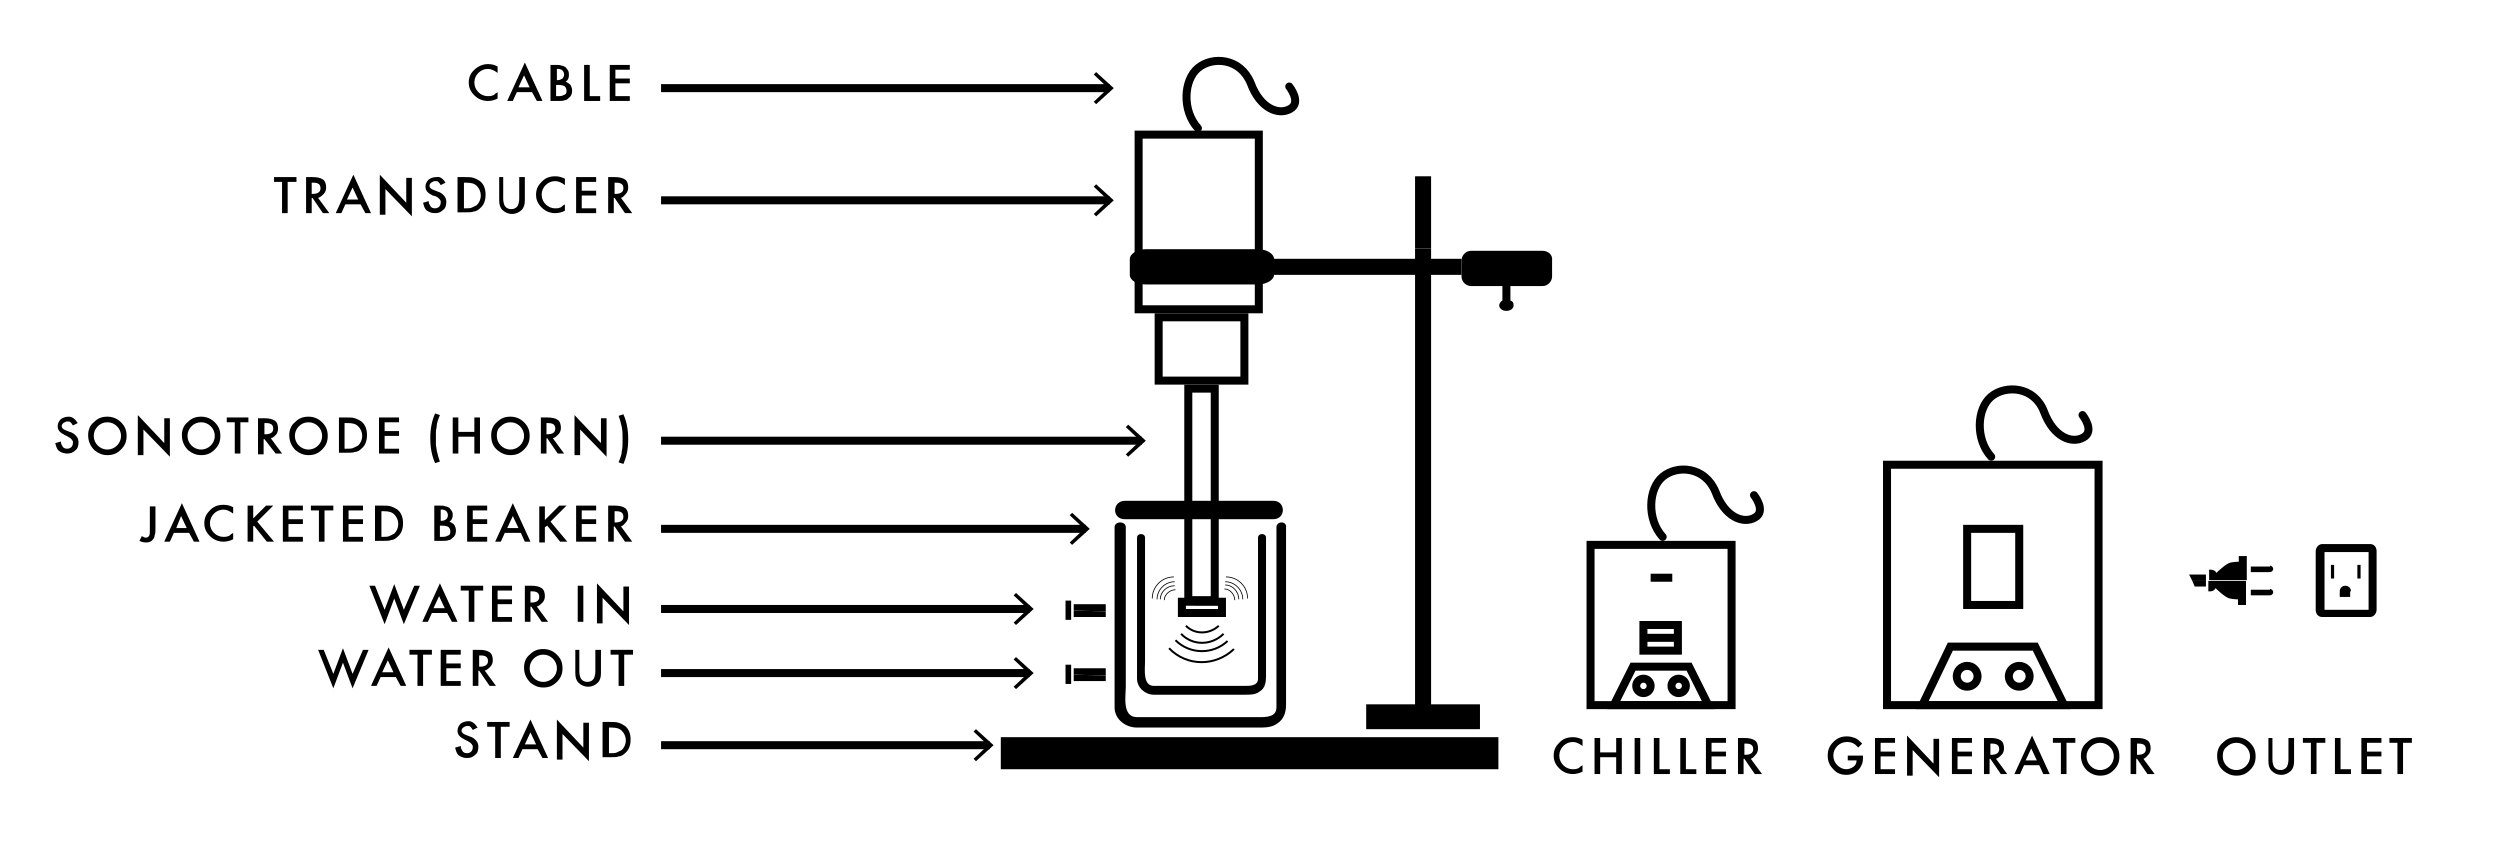<?xml version="1.0" encoding="utf-8"?>
<!-- Generator: Adobe Illustrator 21.0.0, SVG Export Plug-In . SVG Version: 6.00 Build 0)  -->
<svg version="1.1" xmlns="http://www.w3.org/2000/svg" xmlns:xlink="http://www.w3.org/1999/xlink" x="0px" y="0px"
	 viewBox="0 0 312 106" style="enable-background:new 0 0 312 106;" xml:space="preserve">
<style type="text/css">
	.st0{fill:#231F20;}
	.st1{fill:none;stroke:#231F20;stroke-width:0.25;stroke-miterlimit:10;}
	.st2{fill:none;stroke:#000000;stroke-miterlimit:10;}
	.st3{fill:none;stroke:#000000;stroke-width:2;stroke-miterlimit:10;}
	.st4{fill:none;stroke:#000000;stroke-linecap:round;stroke-miterlimit:10;}
	.st5{display:none;}
	.st6{display:inline;}
	.st7{fill-rule:evenodd;clip-rule:evenodd;}
	.st8{stroke:#000000;stroke-width:4;stroke-miterlimit:10;}
	.st9{fill:none;stroke:#000000;stroke-width:0.1;stroke-miterlimit:10;}
	.st10{fill:none;stroke:#000000;stroke-width:0.25;stroke-miterlimit:10;}
	.st11{opacity:0.1;fill-rule:evenodd;clip-rule:evenodd;fill:#231F20;}
	.st12{fill-rule:evenodd;clip-rule:evenodd;fill:url(#SVGID_1_);}
	.st13{fill-rule:evenodd;clip-rule:evenodd;fill:url(#SVGID_2_);}
	.st14{fill-rule:evenodd;clip-rule:evenodd;fill:url(#SVGID_3_);}
	.st15{fill-rule:evenodd;clip-rule:evenodd;fill:url(#SVGID_4_);}
	.st16{fill-rule:evenodd;clip-rule:evenodd;fill:#AEAFB0;}
	.st17{fill-rule:evenodd;clip-rule:evenodd;fill:#BABBBC;}
	.st18{fill:none;}
	.st19{display:inline;fill:#FFFFFF;}
	.st20{fill:#FFFFFF;}
	.st21{display:inline;fill:none;}
	.st22{display:inline;opacity:0.1;fill-rule:evenodd;clip-rule:evenodd;fill:#231F20;}
	.st23{fill-rule:evenodd;clip-rule:evenodd;fill:url(#SVGID_5_);}
	.st24{fill-rule:evenodd;clip-rule:evenodd;fill:url(#SVGID_6_);}
	.st25{fill-rule:evenodd;clip-rule:evenodd;fill:url(#SVGID_7_);}
	.st26{fill-rule:evenodd;clip-rule:evenodd;fill:url(#SVGID_8_);}
	.st27{fill:none;stroke:#000000;stroke-width:0.5;stroke-miterlimit:10;}
	.st28{fill:url(#);}
	.st29{fill:url(#);stroke:#000000;stroke-width:0.5;stroke-miterlimit:10;}
</style>
<g id="Industrial">
	<g id="Pump">
		<g id="Layer_18">
		</g>
	</g>
	<g id="Pipes">
	</g>
	<g id="Brackets">
	</g>
	<g id="Pressure">
	</g>
	<g id="Valve_1">
	</g>
	<g id="Tank_1">
	</g>
	<g id="Layer_20">
	</g>
	<g id="Layer_21">
	</g>
</g>
<g id="Lab">
	<g id="Beaker">
		<path d="M159.3,65.8c0,0,0,9,0,13.5c0,2.5,0,5.1,0,7.6c0,0.5,0,0.9,0,1.4c0,1.2-1.3,1.2-2.2,1.2c-5.1,0-10.1,0-15.2,0
			c-1.9,0-1.4-2.7-1.4-3.8c0-2.8,0-5.6,0-8.5c0-3.8,0-7.6,0-11.4c0-0.8-1.4-0.8-1.4,0c0,4.5,0,9,0,13.5c0,2.5,0,5.1,0,7.6
			c0,0.5,0,0.9,0,1.4c0,1.4,1.3,2.5,2.8,2.5c5,0,10.1,0,15.1,0c0.9,0,1.7,0,2.4-0.5c0.9-0.6,1.1-1.5,1.1-2.4c0-2.1,0-4.2,0-6.3
			c0-5.3,0-10.5,0-15.8C160.6,65,159.3,65,159.3,65.8C159.3,65.8,159.3,65,159.3,65.8z"/>
		<g class="st5">
			<path class="st6" d="M157.3,70.8c0,0-3,0-4.7,0c-0.6,0-0.6,1,0,1c1.6,0,3.1,0,4.7,0C157.9,71.9,157.9,70.8,157.3,70.8
				C157.3,70.8,157.9,70.8,157.3,70.8z"/>
		</g>
		<g class="st5">
			<path class="st6" d="M157.3,73.2c0,0-1.8,0-2.8,0c-0.7,0-0.7,1,0,1c1,0,1.9,0,2.8,0C157.9,74.2,157.9,73.2,157.3,73.2
				C157.3,73.2,157.9,73.2,157.3,73.2z"/>
		</g>
		<g class="st5">
			<path class="st6" d="M157.3,75.6c0,0-1.8,0-2.8,0c-0.7,0-0.7,1,0,1c1,0,1.9,0,2.8,0C157.9,76.6,157.9,75.6,157.3,75.6
				C157.3,75.6,157.9,75.6,157.3,75.6z"/>
		</g>
		<g class="st5">
			<path class="st6" d="M157.3,78c0,0-3,0-4.7,0c-0.6,0-0.6,1,0,1c1.6,0,3.1,0,4.7,0C157.9,79,157.9,78,157.3,78
				C157.3,78,157.9,78,157.3,78z"/>
		</g>
		<g class="st5">
			<path class="st6" d="M157.3,80.4c0,0-1.8,0-2.8,0c-0.7,0-0.7,1,0,1c1,0,1.9,0,2.8,0C157.9,81.4,157.9,80.4,157.3,80.4
				C157.3,80.4,157.9,80.4,157.3,80.4z"/>
		</g>
		<g class="st5">
			<path class="st6" d="M157.3,82.7c0,0-1.8,0-2.8,0c-0.7,0-0.7,1,0,1c1,0,1.9,0,2.8,0C157.9,83.8,157.9,82.7,157.3,82.7
				C157.3,82.7,157.9,82.7,157.3,82.7z"/>
		</g>
		<g>
			<path d="M157,67.1c0,0,0,7,0,10.5c0,2,0,4,0,6c0,0.4,0,0.7,0,1.1c0,0.9-1,0.9-1.6,0.9c-3.8,0-7.6,0-11.4,0c-1.4,0-1.1-2.1-1.1-3
				c0-2.2,0-4.4,0-6.6c0-3,0-6,0-8.9c0-0.6-1-0.6-1,0c0,3.5,0,7,0,10.5c0,2,0,4,0,6c0,0.4,0,0.7,0,1.1c0,1.1,1,2,2.1,2
				c3.8,0,7.6,0,11.4,0c0.7,0,1.3,0,1.8-0.4c0.7-0.4,0.8-1.2,0.8-1.9c0-1.6,0-3.3,0-4.9c0-4.1,0-8.3,0-12.4
				C158,66.5,157,66.5,157,67.1C157,67.1,157,66.5,157,67.1z"/>
		</g>
		<g>
			<path d="M140.4,64.8c6.2,0,12.3,0,18.5,0c1.6,0,1.6-2.3,0-2.3c-6.2,0-12.3,0-18.5,0C138.8,62.5,138.7,64.8,140.4,64.8L140.4,64.8
				z"/>
		</g>
	</g>
	<g id="Plug">
		<path d="M280.4,75.5h-1.1v-0.7c0,0-0.5,0-1-0.1c-0.6-0.1-1.8-1.3-1.8-1.3c-0.2,0.5-0.9,0.4-0.9,0.4v-1.3h4.7V75.5z"/>
		<path d="M280.4,69.4v3h-4.7v-1.3c0,0,0.7-0.1,0.9,0.4c0,0,1.2-1.2,1.8-1.3c0.6-0.1,1-0.1,1-0.1v-0.7H280.4z"/>
		<path d="M283.3,73.5c0.2,0,0.4,0.2,0.4,0.4s-0.2,0.4-0.4,0.4h-2.4v-0.7H283.3z"/>
		<path d="M283.3,70.6c0.2,0,0.4,0.2,0.4,0.4s-0.2,0.4-0.4,0.4h-2.4v-0.7H283.3z"/>
		<polygon points="275.3,73.2 273.9,73.2 273.6,72.5 275.3,72.5 		"/>
		<polygon points="273.6,72.5 273.2,71.7 275.3,71.7 275.3,72.5 		"/>
	</g>
	<g id="Outlet">
		<g>
			<path d="M295.6,68.9l0,7.2h-5.5l0-7.2H295.6 M295.8,67.9h-6c-0.4,0-0.8,0.4-0.8,0.9v7.3c0,0.5,0.3,0.9,0.8,0.9h6
				c0.4,0,0.8-0.4,0.8-0.9v-7.3C296.6,68.3,296.3,67.9,295.8,67.9L295.8,67.9z"/>
		</g>
		<g>
			<g>
				<g>
					<rect x="294.2" y="70.5" width="0.4" height="1.7"/>
					<rect x="290.9" y="70.5" width="0.4" height="1.7"/>
				</g>
				<path d="M293.4,73.8c0-0.4-0.3-0.7-0.7-0.7c-0.4,0-0.7,0.3-0.7,0.7v0.7h1.3V73.8z"/>
			</g>
		</g>
	</g>
	<g id="Qsonics">
		<rect x="235.5" y="58" class="st2" width="26.4" height="30"/>
		<rect x="245.5" y="66" class="st2" width="6.5" height="9.5"/>
		<polygon class="st2" points="243.4,80.7 254,80.7 257.6,88 239.9,88 		"/>
		<circle class="st2" cx="245.5" cy="84.4" r="1.3"/>
		<circle class="st2" cx="252" cy="84.4" r="1.3"/>
	</g>
	<g id="Stand">
		<polygon class="st7" points="178.6,22 176.6,22 176.6,31 178.6,31 178.6,22 		"/>
		<polygon class="st7" points="176.6,31 176.6,87.9 170.5,87.9 170.5,91 184.7,91 184.7,87.9 178.6,87.9 178.6,31 		"/>
		<path class="st7" d="M155,34.3h27.4v-1.8c0-0.1,0-0.1,0-0.2H155V34.3z"/>
		<path class="st7" d="M157,31.1h-14c-1.1,0-2,0.6-2,1.2v2c0,0.7,0.9,1.2,2,1.2h14c1.1,0,2-0.6,2-1.2v-2
			C159,31.7,158.1,31.1,157,31.1z"/>
		<path class="st7" d="M192.5,31.3h-8.9c-0.7,0-1.2,0.6-1.2,1.2v2c0,0.7,0.6,1.2,1.2,1.2h3.9v1.8c-0.2,0.1-0.4,0.4-0.4,0.6
			c0,0.4,0.4,0.7,0.9,0.7c0.5,0,0.9-0.3,0.9-0.7c0-0.3-0.1-0.5-0.4-0.6v-1.8h4c0.7,0,1.2-0.6,1.2-1.2v-2
			C193.8,31.8,193.2,31.3,192.5,31.3z"/>
		<line class="st8" x1="124.9" y1="94" x2="187" y2="94"/>
		<path class="st4" d="M218.9,61.8c0,0,1.6,2,0.1,2.8c-1.4,0.8-3.7,0-4.9-3.2c-1.3-3.2-4.8-3.4-6.6-1.9c-1.8,1.5-2,5.3,0,7.5"/>
		<path class="st4" d="M259.9,51.8c0,0,1.6,2,0.1,2.8c-1.4,0.8-3.7,0-4.9-3.2s-4.8-3.4-6.6-1.9c-1.8,1.5-2,5.3,0,7.5"/>
	</g>
	<g id="Layer_7">
		<g id="Layer_15">
			<path class="st9" d="M146.5,72c-1.5,0-2.7,1.2-2.7,2.7"/>
			<path class="st9" d="M146.7,73.6c-0.7,0-1.4,0.6-1.4,1.3"/>
			<path class="st9" d="M146.6,73.1c-1,0-1.8,0.8-1.8,1.7"/>
			<path class="st9" d="M146.6,72.6c-1.2,0-2.2,1-2.2,2.2"/>
		</g>
		<g id="Layer_17">
			<path class="st9" d="M155.7,74.7c0-1.5-1.2-2.7-2.7-2.7"/>
			<path class="st9" d="M154.1,74.9c0-0.7-0.6-1.4-1.3-1.4"/>
			<path class="st9" d="M154.6,74.8c0-1-0.8-1.8-1.7-1.8"/>
			<path class="st9" d="M155.1,74.8c0-1.2-1-2.2-2.2-2.2"/>
		</g>
		<g id="Layer_16">
			<path class="st10" d="M145.9,80.9c2.2,2.3,5.8,2.3,8.1,0.1"/>
			<path class="st10" d="M148,78.1c1.1,1.1,2.9,1.1,4.1,0"/>
			<path class="st10" d="M147.4,79.1c1.4,1.5,3.8,1.5,5.3,0"/>
			<path class="st10" d="M146.7,79.9c1.8,1.8,4.7,1.8,6.5,0.1"/>
		</g>
	</g>
	<g id="Water">
		<g id="XMLID_23_">
			
				<rect id="XMLID_24_" x="132.2" y="83.8" transform="matrix(4.932117e-06 -1 1 4.932117e-06 49.177 217.555)" width="2.4" height="0.7"/>
		</g>
		<g id="XMLID_21_">
			<polygon id="XMLID_22_" points="138,83.4 134,83.4 134,84.2 138,84.3 			"/>
		</g>
		<g id="XMLID_19_">
			<polygon id="XMLID_20_" points="134,84.2 134,85 138,85 138,84.3 			"/>
		</g>
		<g id="XMLID_17_">
			
				<rect id="XMLID_18_" x="132.2" y="75.8" transform="matrix(4.932121e-06 -1 1 4.932121e-06 57.177 209.555)" width="2.4" height="0.7"/>
		</g>
		<g id="XMLID_15_">
			<polygon id="XMLID_16_" points="138,75.4 134,75.4 134,76.2 138,76.3 			"/>
		</g>
		<g id="XMLID_13_">
			<polygon id="XMLID_14_" points="134,76.2 134,77 138,77 138,76.3 			"/>
		</g>
	</g>
	<g id="Temp">
		<rect x="198.5" y="68" class="st2" width="17.6" height="20"/>
		<rect x="205.1" y="78" class="st2" width="4.3" height="3.2"/>
		<line class="st2" x1="205.1" y1="79.6" x2="209.5" y2="79.6"/>
		<polygon class="st2" points="203.8,83.2 210.8,83.2 213.2,88 201.4,88 		"/>
		<circle class="st2" cx="205.1" cy="85.6" r="0.9"/>
		<circle class="st2" cx="209.5" cy="85.6" r="0.9"/>
		<line class="st2" x1="206" y1="72.1" x2="208.7" y2="72.1"/>
	</g>
	<g id="Equip_1_">
		<g>
			<path d="M156.6,17.3v20.8h-14V17.3H156.6 M157.6,16.3h-16v22.8h16V16.3L157.6,16.3z"/>
		</g>
		<g>
			<path d="M154.8,40.1V47h-9.7v-6.9H154.8 M155.8,39.1h-11.7V48h11.7V39.1L155.8,39.1z"/>
		</g>
		<g>
			<path d="M152,75.6V76h-4v-0.4H152 M153,74.6h-6V77h6V74.6L153,74.6z"/>
		</g>
		<g class="st5">
			<path class="st6" d="M151.1,41v2h-2.3v-2H151.1 M152.1,40h-4.3v4h4.3V40L152.1,40z"/>
		</g>
		<g class="st5">
			<path class="st6" d="M152.3,45v10h-4.8V45H152.3 M153.3,44h-6.8v12h6.8V44L153.3,44z"/>
		</g>
		<g>
			<path d="M151.1,49v25.4h-2.3V49H151.1 M152.1,48h-4.3v27.4h4.3V48L152.1,48z"/>
		</g>
		<path class="st4" d="M160.9,10.8c0,0,1.6,2,0.1,2.8c-1.4,0.8-3.7,0-4.9-3.2c-1.3-3.2-4.8-3.4-6.6-1.9c-1.8,1.5-2,5.3,0,7.5"/>
	</g>
</g>
<g id="Lines">
	<g>
		<g>
			<line class="st2" x1="82.5" y1="25" x2="138.5" y2="25"/>
			<g>
				<polygon points="136.8,27 136.5,26.7 138.3,25 136.5,23.3 136.8,23 139,25 				"/>
			</g>
		</g>
	</g>
	<g>
		<g>
			<line class="st2" x1="82.5" y1="55" x2="142.5" y2="55"/>
			<g>
				<polygon points="140.8,57 140.5,56.7 142.3,55 140.5,53.3 140.8,53 143,55 				"/>
			</g>
		</g>
	</g>
	<g>
		<g>
			<line class="st2" x1="82.5" y1="66" x2="135.5" y2="66"/>
			<g>
				<polygon points="133.8,68 133.5,67.7 135.3,66 133.5,64.3 133.8,64 136,66 				"/>
			</g>
		</g>
	</g>
	<g>
		<g>
			<line class="st2" x1="82.5" y1="93" x2="123.5" y2="93"/>
			<g>
				<polygon points="121.8,95 121.5,94.7 123.3,93 121.5,91.3 121.8,91 124,93 				"/>
			</g>
		</g>
	</g>
	<g>
		<g>
			<line class="st2" x1="82.5" y1="76" x2="128.5" y2="76"/>
			<g>
				<polygon points="126.8,78 126.5,77.7 128.3,76 126.5,74.3 126.8,74 129,76 				"/>
			</g>
		</g>
	</g>
	<g>
		<g>
			<line class="st2" x1="82.5" y1="84" x2="128.5" y2="84"/>
			<g>
				<polygon points="126.8,86 126.5,85.7 128.3,84 126.5,82.3 126.8,82 129,84 				"/>
			</g>
		</g>
	</g>
	<g>
		<g>
			<line class="st2" x1="82.5" y1="11" x2="138.5" y2="11"/>
			<g>
				<polygon points="136.8,13 136.5,12.7 138.3,11 136.5,9.3 136.8,9 139,11 				"/>
			</g>
		</g>
	</g>
</g>
<g id="Text">
	<g>
		<path d="M35.9,22.7v3.9h-0.7v-3.9h-1v-0.6h2.8v0.6H35.9z"/>
		<path d="M39.7,24.7l1.4,1.9h-0.8l-1.3-1.9h-0.1v1.9h-0.7v-4.5h0.8c0.6,0,1,0.1,1.3,0.3c0.3,0.2,0.4,0.6,0.4,1
			c0,0.3-0.1,0.6-0.3,0.8S40,24.6,39.7,24.7z M38.8,24.2H39c0.6,0,1-0.2,1-0.7c0-0.5-0.3-0.7-0.9-0.7h-0.2V24.2z"/>
		<path d="M45,25.5h-1.9l-0.5,1.1h-0.7l2.2-4.8l2.2,4.8h-0.7L45,25.5z M44.7,24.9L44,23.4l-0.7,1.5H44.7z"/>
		<path d="M47.4,26.6v-4.8l3.3,3.5v-3.1h0.7v4.8l-3.3-3.4v3.2H47.4z"/>
		<path d="M55.6,22.8L55,23.1c-0.1-0.2-0.2-0.3-0.3-0.4c-0.1-0.1-0.2-0.1-0.4-0.1c-0.2,0-0.3,0.1-0.5,0.2c-0.1,0.1-0.2,0.2-0.2,0.4
			c0,0.2,0.2,0.4,0.5,0.5l0.5,0.2c0.4,0.1,0.6,0.3,0.8,0.5c0.2,0.2,0.3,0.5,0.3,0.8c0,0.4-0.1,0.8-0.4,1c-0.3,0.3-0.6,0.4-1,0.4
			c-0.4,0-0.7-0.1-1-0.3c-0.3-0.2-0.4-0.6-0.5-1l0.7-0.2c0,0.3,0.1,0.4,0.2,0.6c0.1,0.2,0.3,0.3,0.6,0.3c0.2,0,0.4-0.1,0.5-0.2
			s0.2-0.3,0.2-0.5c0-0.1,0-0.2,0-0.2c0-0.1-0.1-0.1-0.1-0.2c-0.1-0.1-0.1-0.1-0.2-0.2c-0.1-0.1-0.2-0.1-0.3-0.2L54,24.4
			c-0.6-0.3-0.9-0.6-0.9-1.1c0-0.3,0.1-0.6,0.4-0.9c0.3-0.2,0.6-0.3,1-0.3C54.9,22,55.3,22.3,55.6,22.8z"/>
		<path d="M57.1,26.6v-4.5h0.9c0.5,0,0.8,0,1.1,0.1c0.3,0.1,0.5,0.2,0.8,0.4c0.5,0.4,0.7,1,0.7,1.7c0,0.7-0.2,1.3-0.7,1.7
			c-0.2,0.2-0.5,0.4-0.8,0.4c-0.2,0.1-0.6,0.1-1.1,0.1H57.1z M57.8,26h0.3c0.3,0,0.6,0,0.8-0.1c0.2-0.1,0.4-0.2,0.6-0.3
			c0.3-0.3,0.5-0.7,0.5-1.2c0-0.5-0.2-0.9-0.5-1.2c-0.3-0.3-0.7-0.4-1.3-0.4h-0.3V26z"/>
		<path d="M62.8,22.1v2.7c0,0.4,0.1,0.7,0.2,0.9c0.2,0.3,0.5,0.4,0.8,0.4c0.3,0,0.6-0.1,0.8-0.4c0.1-0.2,0.2-0.5,0.2-0.9v-2.7h0.7
			V25c0,0.5-0.1,0.9-0.4,1.2c-0.3,0.3-0.7,0.5-1.2,0.5s-0.9-0.2-1.2-0.5c-0.3-0.3-0.4-0.7-0.4-1.2v-2.9H62.8z"/>
		<path d="M70.5,22.3v0.8c-0.4-0.3-0.8-0.5-1.2-0.5c-0.5,0-0.9,0.2-1.2,0.5c-0.3,0.3-0.5,0.7-0.5,1.2c0,0.5,0.2,0.9,0.5,1.2
			s0.7,0.5,1.2,0.5c0.2,0,0.4,0,0.6-0.1c0.1,0,0.2-0.1,0.3-0.2s0.2-0.1,0.3-0.2v0.8c-0.4,0.2-0.8,0.3-1.2,0.3
			c-0.6,0-1.2-0.2-1.7-0.7c-0.5-0.5-0.7-1-0.7-1.6c0-0.6,0.2-1.1,0.6-1.5c0.5-0.6,1.1-0.8,1.8-0.8C69.7,22,70.1,22.1,70.5,22.3z"/>
		<path d="M74.4,22.7h-1.8v1.1h1.8v0.6h-1.8V26h1.8v0.6h-2.5v-4.5h2.5V22.7z"/>
		<path d="M77.5,24.7l1.4,1.9H78l-1.3-1.9h-0.1v1.9h-0.7v-4.5h0.8c0.6,0,1,0.1,1.3,0.3c0.3,0.2,0.4,0.6,0.4,1c0,0.3-0.1,0.6-0.3,0.8
			S77.8,24.6,77.5,24.7z M76.6,24.2h0.2c0.6,0,1-0.2,1-0.7c0-0.5-0.3-0.7-0.9-0.7h-0.2V24.2z"/>
	</g>
	<g>
		<path d="M19.4,63.1V66c0,0.3,0,0.6-0.1,0.8c0,0.2-0.1,0.4-0.2,0.5c-0.2,0.3-0.5,0.4-0.9,0.4c-0.3,0-0.6-0.1-0.8-0.2l0.3-0.6
			c0.2,0.1,0.3,0.2,0.5,0.2c0.2,0,0.3-0.1,0.4-0.2c0.1-0.2,0.1-0.4,0.1-0.8v-2.9H19.4z"/>
		<path d="M23.6,66.5h-1.9l-0.5,1.1h-0.7l2.2-4.8l2.2,4.8h-0.7L23.6,66.5z M23.3,65.9l-0.7-1.5L22,65.9H23.3z"/>
		<path d="M29.1,63.3v0.8c-0.4-0.3-0.8-0.5-1.2-0.5c-0.5,0-0.9,0.2-1.2,0.5c-0.3,0.3-0.5,0.7-0.5,1.2c0,0.5,0.2,0.9,0.5,1.2
			s0.7,0.5,1.2,0.5c0.2,0,0.4,0,0.6-0.1c0.1,0,0.2-0.1,0.3-0.2s0.2-0.1,0.3-0.2v0.8c-0.4,0.2-0.8,0.3-1.2,0.3
			c-0.6,0-1.2-0.2-1.7-0.7c-0.5-0.5-0.7-1-0.7-1.6c0-0.6,0.2-1.1,0.6-1.5c0.5-0.6,1.1-0.8,1.8-0.8C28.4,63,28.7,63.1,29.1,63.3z"/>
		<path d="M31.4,64.9l1.8-1.8h0.9l-2,2l2.1,2.5h-0.9l-1.6-2l-0.1,0.1v1.9h-0.7v-4.5h0.7V64.9z"/>
		<path d="M37.8,63.7H36v1.1h1.8v0.6H36V67h1.8v0.6h-2.5v-4.5h2.5V63.7z"/>
		<path d="M40.5,63.7v3.9h-0.7v-3.9h-1v-0.6h2.8v0.6H40.5z"/>
		<path d="M45.3,63.7h-1.8v1.1h1.8v0.6h-1.8V67h1.8v0.6h-2.5v-4.5h2.5V63.7z"/>
		<path d="M46.8,67.6v-4.5h0.9c0.5,0,0.8,0,1.1,0.1c0.3,0.1,0.5,0.2,0.8,0.4c0.5,0.4,0.7,1,0.7,1.7c0,0.7-0.2,1.3-0.7,1.7
			c-0.2,0.2-0.5,0.4-0.8,0.4c-0.2,0.1-0.6,0.1-1.1,0.1H46.8z M47.5,67h0.3c0.3,0,0.6,0,0.8-0.1c0.2-0.1,0.4-0.2,0.6-0.3
			c0.3-0.3,0.5-0.7,0.5-1.2c0-0.5-0.2-0.9-0.5-1.2c-0.3-0.3-0.7-0.4-1.3-0.4h-0.3V67z"/>
		<path d="M54.2,67.6v-4.5h0.7c0.3,0,0.5,0,0.7,0.1c0.2,0,0.3,0.1,0.5,0.2c0.1,0.1,0.2,0.3,0.3,0.4c0.1,0.2,0.1,0.3,0.1,0.5
			c0,0.3-0.1,0.6-0.4,0.8c0.2,0.1,0.4,0.2,0.6,0.4c0.1,0.2,0.2,0.4,0.2,0.7c0,0.4-0.1,0.7-0.4,0.9c-0.2,0.2-0.3,0.3-0.5,0.3
			c-0.2,0.1-0.5,0.1-0.8,0.1H54.2z M54.9,65h0.2c0.3,0,0.4-0.1,0.6-0.2c0.1-0.1,0.2-0.3,0.2-0.5c0-0.2-0.1-0.4-0.2-0.5
			s-0.3-0.2-0.5-0.2h-0.2V65z M54.9,67h0.4c0.3,0,0.5-0.1,0.7-0.2c0.2-0.1,0.2-0.3,0.2-0.5c0-0.2-0.1-0.4-0.2-0.5
			c-0.1-0.1-0.4-0.2-0.8-0.2h-0.3V67z"/>
		<path d="M60.8,63.7H59v1.1h1.8v0.6H59V67h1.8v0.6h-2.5v-4.5h2.5V63.7z"/>
		<path d="M65,66.5H63l-0.5,1.1h-0.7l2.2-4.8l2.2,4.8h-0.7L65,66.5z M64.7,65.9L64,64.4l-0.7,1.5H64.7z"/>
		<path d="M68,64.9l1.8-1.8h0.9l-2,2l2.1,2.5h-0.9l-1.6-2L68,65.8v1.9h-0.7v-4.5H68V64.9z"/>
		<path d="M74.4,63.7h-1.8v1.1h1.8v0.6h-1.8V67h1.8v0.6h-2.5v-4.5h2.5V63.7z"/>
		<path d="M77.5,65.7l1.4,1.9H78l-1.3-1.9h-0.1v1.9h-0.7v-4.5h0.8c0.6,0,1,0.1,1.3,0.3c0.3,0.2,0.4,0.6,0.4,1c0,0.3-0.1,0.6-0.3,0.8
			S77.8,65.6,77.5,65.7z M76.6,65.2h0.2c0.6,0,1-0.2,1-0.7c0-0.5-0.3-0.7-0.9-0.7h-0.2V65.2z"/>
	</g>
	<g>
		<path d="M46.8,73.1l1.2,3l1.2-3.2l1.2,3.2l1.3-3h0.7l-2,4.8l-1.2-3.2L48,77.9l-1.9-4.8H46.8z"/>
		<path d="M55.8,76.5h-1.9l-0.5,1.1h-0.7l2.2-4.8l2.2,4.8h-0.7L55.8,76.5z M55.5,75.9l-0.7-1.5l-0.7,1.5H55.5z"/>
		<path d="M59.2,73.7v3.9h-0.7v-3.9h-1v-0.6h2.8v0.6H59.2z"/>
		<path d="M63.9,73.7h-1.8v1.1h1.8v0.6h-1.8V77h1.8v0.6h-2.5v-4.5h2.5V73.7z"/>
		<path d="M67,75.7l1.4,1.9h-0.8l-1.3-1.9h-0.1v1.9h-0.7v-4.5h0.8c0.6,0,1,0.1,1.3,0.3c0.3,0.2,0.4,0.6,0.4,1c0,0.3-0.1,0.6-0.3,0.8
			S67.3,75.6,67,75.7z M66.1,75.2h0.2c0.6,0,1-0.2,1-0.7c0-0.5-0.3-0.7-0.9-0.7h-0.2V75.2z"/>
		<path d="M72.8,73.1v4.5h-0.7v-4.5H72.8z"/>
		<path d="M74.5,77.6v-4.8l3.3,3.5v-3.1h0.7v4.8l-3.3-3.4v3.2H74.5z"/>
	</g>
	<g>
		<path d="M40.4,81.1l1.2,3l1.2-3.2l1.2,3.2l1.3-3h0.7l-2,4.8l-1.2-3.2l-1.2,3.2l-1.9-4.8H40.4z"/>
		<path d="M49.4,84.5h-1.9l-0.5,1.1h-0.7l2.2-4.8l2.2,4.8h-0.7L49.4,84.5z M49.1,83.9l-0.7-1.5l-0.7,1.5H49.1z"/>
		<path d="M52.8,81.7v3.9h-0.7v-3.9h-1v-0.6h2.8v0.6H52.8z"/>
		<path d="M57.5,81.7h-1.8v1.1h1.8v0.6h-1.8V85h1.8v0.6H55v-4.5h2.5V81.7z"/>
		<path d="M60.5,83.7l1.4,1.9h-0.8l-1.3-1.9h-0.1v1.9H59v-4.5h0.8c0.6,0,1,0.1,1.3,0.3c0.3,0.2,0.4,0.6,0.4,1c0,0.3-0.1,0.6-0.3,0.8
			S60.8,83.6,60.5,83.7z M59.7,83.2h0.2c0.6,0,1-0.2,1-0.7c0-0.5-0.3-0.7-0.9-0.7h-0.2V83.2z"/>
		<path d="M65.4,83.3c0-0.6,0.2-1.2,0.7-1.6c0.5-0.5,1-0.7,1.7-0.7c0.6,0,1.2,0.2,1.7,0.7c0.5,0.5,0.7,1,0.7,1.7
			c0,0.7-0.2,1.2-0.7,1.7c-0.5,0.5-1,0.7-1.7,0.7c-0.6,0-1.1-0.2-1.6-0.6C65.7,84.7,65.4,84.1,65.4,83.3z M66.1,83.4
			c0,0.5,0.2,0.9,0.5,1.2c0.3,0.3,0.7,0.5,1.2,0.5c0.5,0,0.9-0.2,1.2-0.5c0.3-0.3,0.5-0.7,0.5-1.2c0-0.5-0.2-0.9-0.5-1.2
			c-0.3-0.3-0.7-0.5-1.2-0.5c-0.5,0-0.9,0.2-1.2,0.5C66.3,82.5,66.1,82.9,66.1,83.4z"/>
		<path d="M72.3,81.1v2.7c0,0.4,0.1,0.7,0.2,0.9c0.2,0.3,0.5,0.4,0.8,0.4c0.3,0,0.6-0.1,0.8-0.4c0.1-0.2,0.2-0.5,0.2-0.9v-2.7H75V84
			c0,0.5-0.1,0.9-0.4,1.2c-0.3,0.3-0.7,0.5-1.2,0.5s-0.9-0.2-1.2-0.5c-0.3-0.3-0.4-0.7-0.4-1.2v-2.9H72.3z"/>
		<path d="M77.9,81.7v3.9h-0.7v-3.9h-1v-0.6h2.8v0.6H77.9z"/>
	</g>
	<g>
		<path d="M59.6,90.8L59,91.1c-0.1-0.2-0.2-0.3-0.3-0.4c-0.1-0.1-0.2-0.1-0.4-0.1c-0.2,0-0.3,0.1-0.5,0.2c-0.1,0.1-0.2,0.2-0.2,0.4
			c0,0.2,0.2,0.4,0.5,0.5l0.5,0.2c0.4,0.1,0.6,0.3,0.8,0.5c0.2,0.2,0.3,0.5,0.3,0.8c0,0.4-0.1,0.8-0.4,1c-0.3,0.3-0.6,0.4-1,0.4
			c-0.4,0-0.7-0.1-1-0.3c-0.3-0.2-0.4-0.6-0.5-1l0.7-0.2c0,0.3,0.1,0.4,0.2,0.6c0.1,0.2,0.3,0.3,0.6,0.3c0.2,0,0.4-0.1,0.5-0.2
			s0.2-0.3,0.2-0.5c0-0.1,0-0.2,0-0.2c0-0.1-0.1-0.1-0.1-0.2c-0.1-0.1-0.1-0.1-0.2-0.2c-0.1-0.1-0.2-0.1-0.3-0.2l-0.4-0.2
			c-0.6-0.3-0.9-0.6-0.9-1.1c0-0.3,0.1-0.6,0.4-0.9c0.3-0.2,0.6-0.3,1-0.3C58.9,90,59.3,90.3,59.6,90.8z"/>
		<path d="M62.5,90.7v3.9h-0.7v-3.9h-1v-0.6h2.8v0.6H62.5z"/>
		<path d="M67.1,93.5h-1.9l-0.5,1.1H64l2.2-4.8l2.2,4.8h-0.7L67.1,93.5z M66.9,92.9l-0.7-1.5l-0.7,1.5H66.9z"/>
		<path d="M69.5,94.6v-4.8l3.3,3.5v-3.1h0.7v4.8l-3.3-3.4v3.2H69.5z"/>
		<path d="M75.2,94.6v-4.5h0.9c0.5,0,0.8,0,1.1,0.1c0.3,0.1,0.5,0.2,0.8,0.4c0.5,0.4,0.7,1,0.7,1.7c0,0.7-0.2,1.3-0.7,1.7
			c-0.2,0.2-0.5,0.4-0.8,0.4c-0.2,0.1-0.6,0.1-1.1,0.1H75.2z M75.9,94h0.3c0.3,0,0.6,0,0.8-0.1c0.2-0.1,0.4-0.2,0.6-0.3
			c0.3-0.3,0.5-0.7,0.5-1.2c0-0.5-0.2-0.9-0.5-1.2c-0.3-0.3-0.7-0.4-1.3-0.4h-0.3V94z"/>
	</g>
	<g>
		<path d="M9.7,52.8l-0.6,0.3c-0.1-0.2-0.2-0.3-0.3-0.4c-0.1-0.1-0.2-0.1-0.4-0.1c-0.2,0-0.3,0.1-0.5,0.2c-0.1,0.1-0.2,0.2-0.2,0.4
			c0,0.2,0.2,0.4,0.5,0.5l0.5,0.2c0.4,0.1,0.6,0.3,0.8,0.5c0.2,0.2,0.3,0.5,0.3,0.8c0,0.4-0.1,0.8-0.4,1c-0.3,0.3-0.6,0.4-1,0.4
			c-0.4,0-0.7-0.1-1-0.3c-0.3-0.2-0.4-0.6-0.5-1l0.7-0.2c0,0.3,0.1,0.4,0.2,0.6c0.1,0.2,0.3,0.3,0.6,0.3c0.2,0,0.4-0.1,0.5-0.2
			s0.2-0.3,0.2-0.5c0-0.1,0-0.2,0-0.2c0-0.1-0.1-0.1-0.1-0.2c-0.1-0.1-0.1-0.1-0.2-0.2c-0.1-0.1-0.2-0.1-0.3-0.2l-0.4-0.2
			c-0.6-0.3-0.9-0.6-0.9-1.1c0-0.3,0.1-0.6,0.4-0.9c0.3-0.2,0.6-0.3,1-0.3C9,52,9.4,52.3,9.7,52.8z"/>
		<path d="M11,54.3c0-0.6,0.2-1.2,0.7-1.6c0.5-0.5,1-0.7,1.7-0.7c0.6,0,1.2,0.2,1.7,0.7c0.5,0.5,0.7,1,0.7,1.7
			c0,0.7-0.2,1.2-0.7,1.7c-0.5,0.5-1,0.7-1.7,0.7c-0.6,0-1.1-0.2-1.6-0.6C11.3,55.7,11,55.1,11,54.3z M11.7,54.4
			c0,0.5,0.2,0.9,0.5,1.2c0.3,0.3,0.7,0.5,1.2,0.5c0.5,0,0.9-0.2,1.2-0.5c0.3-0.3,0.5-0.7,0.5-1.2c0-0.5-0.2-0.9-0.5-1.2
			c-0.3-0.3-0.7-0.5-1.2-0.5c-0.5,0-0.9,0.2-1.2,0.5C11.9,53.5,11.7,53.9,11.7,54.4z"/>
		<path d="M17.2,56.6v-4.8l3.3,3.5v-3.1h0.7v4.8l-3.3-3.4v3.2H17.2z"/>
		<path d="M22.7,54.3c0-0.6,0.2-1.2,0.7-1.6c0.5-0.5,1-0.7,1.7-0.7c0.6,0,1.2,0.2,1.7,0.7c0.5,0.5,0.7,1,0.7,1.7
			c0,0.7-0.2,1.2-0.7,1.7c-0.5,0.5-1,0.7-1.7,0.7c-0.6,0-1.1-0.2-1.6-0.6C23,55.7,22.7,55.1,22.7,54.3z M23.4,54.4
			c0,0.5,0.2,0.9,0.5,1.2c0.3,0.3,0.7,0.5,1.2,0.5c0.5,0,0.9-0.2,1.2-0.5c0.3-0.3,0.5-0.7,0.5-1.2c0-0.5-0.2-0.9-0.5-1.2
			c-0.3-0.3-0.7-0.5-1.2-0.5c-0.5,0-0.9,0.2-1.2,0.5C23.6,53.5,23.4,53.9,23.4,54.4z"/>
		<path d="M30,52.7v3.9h-0.7v-3.9h-1v-0.6H31v0.6H30z"/>
		<path d="M33.8,54.7l1.4,1.9h-0.8L33,54.8h-0.1v1.9h-0.7v-4.5H33c0.6,0,1,0.1,1.3,0.3c0.3,0.2,0.4,0.6,0.4,1c0,0.3-0.1,0.6-0.3,0.8
			S34.1,54.6,33.8,54.7z M32.9,54.2h0.2c0.6,0,1-0.2,1-0.7c0-0.5-0.3-0.7-0.9-0.7h-0.2V54.2z"/>
		<path d="M36.1,54.3c0-0.6,0.2-1.2,0.7-1.6c0.5-0.5,1-0.7,1.7-0.7c0.6,0,1.2,0.2,1.7,0.7c0.5,0.5,0.7,1,0.7,1.7
			c0,0.7-0.2,1.2-0.7,1.7c-0.5,0.5-1,0.7-1.7,0.7c-0.6,0-1.1-0.2-1.6-0.6C36.4,55.7,36.1,55.1,36.1,54.3z M36.8,54.4
			c0,0.5,0.2,0.9,0.5,1.2c0.3,0.3,0.7,0.5,1.2,0.5c0.5,0,0.9-0.2,1.2-0.5c0.3-0.3,0.5-0.7,0.5-1.2c0-0.5-0.2-0.9-0.5-1.2
			c-0.3-0.3-0.7-0.5-1.2-0.5c-0.5,0-0.9,0.2-1.2,0.5C37,53.5,36.8,53.9,36.8,54.4z"/>
		<path d="M42.3,56.6v-4.5h0.9c0.5,0,0.8,0,1.1,0.1c0.3,0.1,0.5,0.2,0.8,0.4c0.5,0.4,0.7,1,0.7,1.7c0,0.7-0.2,1.3-0.7,1.7
			c-0.2,0.2-0.5,0.4-0.8,0.4c-0.2,0.1-0.6,0.1-1.1,0.1H42.3z M43,56h0.3c0.3,0,0.6,0,0.8-0.1c0.2-0.1,0.4-0.2,0.6-0.3
			c0.3-0.3,0.5-0.7,0.5-1.2c0-0.5-0.2-0.9-0.5-1.2c-0.3-0.3-0.7-0.4-1.3-0.4H43V56z"/>
		<path d="M49.8,52.7h-1.8v1.1h1.8v0.6h-1.8V56h1.8v0.6h-2.5v-4.5h2.5V52.7z"/>
		<path d="M54.3,51.6l0.6,0.2c-0.2,0.5-0.4,1-0.4,1.4c0,0.2-0.1,0.4-0.1,0.7c0,0.2,0,0.5,0,0.8c0,0.3,0,0.6,0,0.8
			c0,0.2,0.1,0.5,0.1,0.7c0.1,0.4,0.2,0.9,0.4,1.4l-0.6,0.2c-0.4-0.9-0.6-1.9-0.6-3.1S53.9,52.5,54.3,51.6z"/>
		<path d="M57.2,53.9h2v-1.8h0.7v4.5h-0.7v-2.1h-2v2.1h-0.7v-4.5h0.7V53.9z"/>
		<path d="M61.3,54.3c0-0.6,0.2-1.2,0.7-1.6c0.5-0.5,1-0.7,1.7-0.7c0.6,0,1.2,0.2,1.7,0.7c0.5,0.5,0.7,1,0.7,1.7
			c0,0.7-0.2,1.2-0.7,1.7c-0.5,0.5-1,0.7-1.7,0.7c-0.6,0-1.1-0.2-1.6-0.6C61.5,55.7,61.3,55.1,61.3,54.3z M62,54.4
			c0,0.5,0.2,0.9,0.5,1.2c0.3,0.3,0.7,0.5,1.2,0.5c0.5,0,0.9-0.2,1.2-0.5c0.3-0.3,0.5-0.7,0.5-1.2c0-0.5-0.2-0.9-0.5-1.2
			c-0.3-0.3-0.7-0.5-1.2-0.5c-0.5,0-0.9,0.2-1.2,0.5C62.1,53.5,62,53.9,62,54.4z"/>
		<path d="M69,54.7l1.4,1.9h-0.8l-1.3-1.9h-0.1v1.9h-0.7v-4.5h0.8c0.6,0,1,0.1,1.3,0.3c0.3,0.2,0.4,0.6,0.4,1c0,0.3-0.1,0.6-0.3,0.8
			S69.3,54.6,69,54.7z M68.1,54.2h0.2c0.6,0,1-0.2,1-0.7c0-0.5-0.3-0.7-0.9-0.7h-0.2V54.2z"/>
		<path d="M71.7,56.6v-4.8l3.3,3.5v-3.1h0.7v4.8l-3.3-3.4v3.2H71.7z"/>
		<path d="M77.8,57.9l-0.6-0.2c0.2-0.5,0.4-1,0.4-1.4c0.1-0.4,0.1-0.9,0.1-1.5c0-0.6,0-1-0.1-1.5c-0.1-0.4-0.2-0.9-0.4-1.4l0.6-0.2
			c0.4,0.9,0.6,1.9,0.6,3.1S78.2,57,77.8,57.9z"/>
	</g>
	<g>
		<path d="M230.6,94.3h1.9v0.1c0,0.3,0,0.6-0.1,0.9c-0.1,0.2-0.2,0.5-0.4,0.7c-0.4,0.5-1,0.7-1.6,0.7c-0.6,0-1.2-0.2-1.6-0.7
			c-0.5-0.5-0.7-1-0.7-1.7c0-0.7,0.2-1.2,0.7-1.7c0.5-0.5,1-0.7,1.7-0.7c0.4,0,0.7,0.1,1,0.2c0.3,0.1,0.6,0.4,0.9,0.7l-0.5,0.5
			c-0.4-0.5-0.8-0.7-1.4-0.7c-0.5,0-0.9,0.2-1.2,0.5c-0.3,0.3-0.5,0.7-0.5,1.2c0,0.5,0.2,0.9,0.5,1.2c0.3,0.3,0.7,0.5,1.1,0.5
			c0.3,0,0.6-0.1,0.9-0.3c0.3-0.2,0.4-0.5,0.4-0.8h-1.1V94.3z"/>
		<path d="M236.5,92.7h-1.8v1.1h1.8v0.6h-1.8V96h1.8v0.6H234v-4.5h2.5V92.7z"/>
		<path d="M238,96.6v-4.8l3.3,3.5v-3.1h0.7v4.8l-3.3-3.4v3.2H238z"/>
		<path d="M246.1,92.7h-1.8v1.1h1.8v0.6h-1.8V96h1.8v0.6h-2.5v-4.5h2.5V92.7z"/>
		<path d="M249.1,94.7l1.4,1.9h-0.8l-1.3-1.9h-0.1v1.9h-0.7v-4.5h0.8c0.6,0,1,0.1,1.3,0.3c0.3,0.2,0.4,0.6,0.4,1
			c0,0.3-0.1,0.6-0.3,0.8S249.4,94.6,249.1,94.7z M248.3,94.2h0.2c0.6,0,1-0.2,1-0.7c0-0.5-0.3-0.7-0.9-0.7h-0.2V94.2z"/>
		<path d="M254.5,95.5h-1.9l-0.5,1.1h-0.7l2.2-4.8l2.2,4.8H255L254.5,95.5z M254.2,94.9l-0.7-1.5l-0.7,1.5H254.2z"/>
		<path d="M257.9,92.7v3.9h-0.7v-3.9h-1v-0.6h2.8v0.6H257.9z"/>
		<path d="M259.7,94.3c0-0.6,0.2-1.2,0.7-1.6c0.5-0.5,1-0.7,1.7-0.7c0.6,0,1.2,0.2,1.7,0.7c0.5,0.5,0.7,1,0.7,1.7
			c0,0.7-0.2,1.2-0.7,1.7c-0.5,0.5-1,0.7-1.7,0.7c-0.6,0-1.1-0.2-1.6-0.6C260,95.7,259.7,95.1,259.7,94.3z M260.4,94.4
			c0,0.5,0.2,0.9,0.5,1.2c0.3,0.3,0.7,0.5,1.2,0.5c0.5,0,0.9-0.2,1.2-0.5c0.3-0.3,0.5-0.7,0.5-1.2c0-0.5-0.2-0.9-0.5-1.2
			c-0.3-0.3-0.7-0.5-1.2-0.5c-0.5,0-0.9,0.2-1.2,0.5C260.6,93.5,260.4,93.9,260.4,94.4z"/>
		<path d="M267.5,94.7l1.4,1.9H268l-1.3-1.9h-0.1v1.9h-0.7v-4.5h0.8c0.6,0,1,0.1,1.3,0.3c0.3,0.2,0.4,0.6,0.4,1
			c0,0.3-0.1,0.6-0.3,0.8S267.8,94.6,267.5,94.7z M266.6,94.2h0.2c0.6,0,1-0.2,1-0.7c0-0.5-0.3-0.7-0.9-0.7h-0.2V94.2z"/>
	</g>
	<g>
		<path d="M197.5,92.3v0.8c-0.4-0.3-0.8-0.5-1.2-0.5c-0.5,0-0.9,0.2-1.2,0.5c-0.3,0.3-0.5,0.7-0.5,1.2c0,0.5,0.2,0.9,0.5,1.2
			s0.7,0.5,1.2,0.5c0.2,0,0.4,0,0.6-0.1c0.1,0,0.2-0.1,0.3-0.2s0.2-0.1,0.3-0.2v0.8c-0.4,0.2-0.8,0.3-1.2,0.3
			c-0.6,0-1.2-0.2-1.7-0.7c-0.5-0.5-0.7-1-0.7-1.6c0-0.6,0.2-1.1,0.6-1.5c0.5-0.6,1.1-0.8,1.8-0.8C196.7,92,197.1,92.1,197.5,92.3z"
			/>
		<path d="M199.7,93.9h2v-1.8h0.7v4.5h-0.7v-2.1h-2v2.1H199v-4.5h0.7V93.9z"/>
		<path d="M204.7,92.1v4.5H204v-4.5H204.7z"/>
		<path d="M207.1,92.1V96h1.3v0.6h-2v-4.5H207.1z"/>
		<path d="M210.4,92.1V96h1.3v0.6h-2v-4.5H210.4z"/>
		<path d="M215.4,92.7h-1.8v1.1h1.8v0.6h-1.8V96h1.8v0.6h-2.5v-4.5h2.5V92.7z"/>
		<path d="M218.5,94.7l1.4,1.9H219l-1.3-1.9h-0.1v1.9h-0.7v-4.5h0.8c0.6,0,1,0.1,1.3,0.3c0.3,0.2,0.4,0.6,0.4,1
			c0,0.3-0.1,0.6-0.3,0.8S218.8,94.6,218.5,94.7z M217.6,94.2h0.2c0.6,0,1-0.2,1-0.7c0-0.5-0.3-0.7-0.9-0.7h-0.2V94.2z"/>
	</g>
	<g>
		<path d="M276.7,94.3c0-0.6,0.2-1.2,0.7-1.6c0.5-0.5,1-0.7,1.7-0.7c0.6,0,1.2,0.2,1.7,0.7c0.5,0.5,0.7,1,0.7,1.7
			c0,0.7-0.2,1.2-0.7,1.7c-0.5,0.5-1,0.7-1.7,0.7c-0.6,0-1.1-0.2-1.6-0.6C276.9,95.7,276.7,95.1,276.7,94.3z M277.4,94.4
			c0,0.5,0.2,0.9,0.5,1.2c0.3,0.3,0.7,0.5,1.2,0.5c0.5,0,0.9-0.2,1.2-0.5c0.3-0.3,0.5-0.7,0.5-1.2c0-0.5-0.2-0.9-0.5-1.2
			c-0.3-0.3-0.7-0.5-1.2-0.5c-0.5,0-0.9,0.2-1.2,0.5C277.5,93.5,277.4,93.9,277.4,94.4z"/>
		<path d="M283.6,92.1v2.7c0,0.4,0.1,0.7,0.2,0.9c0.2,0.3,0.5,0.4,0.8,0.4c0.3,0,0.6-0.1,0.8-0.4c0.1-0.2,0.2-0.5,0.2-0.9v-2.7h0.7
			V95c0,0.5-0.1,0.9-0.4,1.2c-0.3,0.3-0.7,0.5-1.2,0.5s-0.9-0.2-1.2-0.5c-0.3-0.3-0.4-0.7-0.4-1.2v-2.9H283.6z"/>
		<path d="M289.1,92.7v3.9h-0.7v-3.9h-1v-0.6h2.8v0.6H289.1z"/>
		<path d="M292.1,92.1V96h1.3v0.6h-2v-4.5H292.1z"/>
		<path d="M297.2,92.7h-1.8v1.1h1.8v0.6h-1.8V96h1.8v0.6h-2.5v-4.5h2.5V92.7z"/>
		<path d="M299.9,92.7v3.9h-0.7v-3.9h-1v-0.6h2.8v0.6H299.9z"/>
	</g>
	<g>
		<path d="M62.1,8.3v0.8c-0.4-0.3-0.8-0.5-1.2-0.5c-0.5,0-0.9,0.2-1.2,0.5c-0.3,0.3-0.5,0.7-0.5,1.2c0,0.5,0.2,0.9,0.5,1.2
			s0.7,0.5,1.2,0.5c0.2,0,0.4,0,0.6-0.1c0.1,0,0.2-0.1,0.3-0.2s0.2-0.1,0.3-0.2v0.8c-0.4,0.2-0.8,0.3-1.2,0.3
			c-0.6,0-1.2-0.2-1.7-0.7c-0.5-0.5-0.7-1-0.7-1.6c0-0.6,0.2-1.1,0.6-1.5C59.6,8.3,60.2,8,60.9,8C61.4,8,61.7,8.1,62.1,8.3z"/>
		<path d="M66.4,11.5h-1.9l-0.5,1.1h-0.7l2.2-4.8l2.2,4.8h-0.7L66.4,11.5z M66.1,10.9l-0.7-1.5l-0.7,1.5H66.1z"/>
		<path d="M68.7,12.6V8.1h0.7c0.3,0,0.5,0,0.7,0.1c0.2,0,0.3,0.1,0.5,0.2c0.1,0.1,0.2,0.3,0.3,0.4C71,9,71,9.2,71,9.4
			c0,0.3-0.1,0.6-0.4,0.8c0.2,0.1,0.4,0.2,0.6,0.4c0.1,0.2,0.2,0.4,0.2,0.7c0,0.4-0.1,0.7-0.4,0.9c-0.2,0.2-0.3,0.3-0.5,0.3
			c-0.2,0.1-0.5,0.1-0.8,0.1H68.7z M69.4,10h0.2c0.3,0,0.4-0.1,0.6-0.2c0.1-0.1,0.2-0.3,0.2-0.5c0-0.2-0.1-0.4-0.2-0.5
			s-0.3-0.2-0.5-0.2h-0.2V10z M69.4,12h0.4c0.3,0,0.5-0.1,0.7-0.2c0.2-0.1,0.2-0.3,0.2-0.5c0-0.2-0.1-0.4-0.2-0.5
			c-0.1-0.1-0.4-0.2-0.8-0.2h-0.3V12z"/>
		<path d="M73.6,8.1V12h1.3v0.6h-2V8.1H73.6z"/>
		<path d="M78.6,8.7h-1.8v1.1h1.8v0.6h-1.8V12h1.8v0.6h-2.5V8.1h2.5V8.7z"/>
	</g>
</g>
<g id="logo">
	<g class="st5">
		<g class="st6">
			<rect x="103.9" y="98.6" class="st11" width="11" height="11.3"/>
			<g>
				<radialGradient id="SVGID_1_" cx="118.832" cy="95.536" r="15.333" gradientUnits="userSpaceOnUse">
					<stop  offset="0" style="stop-color:#4D4F52"/>
					<stop  offset="0.411" style="stop-color:#303133"/>
					<stop  offset="1" style="stop-color:#000000"/>
				</radialGradient>
				<rect x="104.5" y="98" class="st12" width="11" height="11.3"/>
				<radialGradient id="SVGID_2_" cx="97.675" cy="109.721" r="18.884" gradientUnits="userSpaceOnUse">
					<stop  offset="0" style="stop-color:#4D4F52"/>
					<stop  offset="0.411" style="stop-color:#303133"/>
					<stop  offset="1" style="stop-color:#000000"/>
				</radialGradient>
				<rect x="104.6" y="98" class="st13" width="10.9" height="11.2"/>
				<radialGradient id="SVGID_3_" cx="114.024" cy="97.536" r="19.331" gradientUnits="userSpaceOnUse">
					<stop  offset="0" style="stop-color:#FFFFFF"/>
					<stop  offset="0.2" style="stop-color:#FAFAFA"/>
					<stop  offset="0.441" style="stop-color:#EBECED"/>
					<stop  offset="0.702" style="stop-color:#D3D4D6"/>
					<stop  offset="0.977" style="stop-color:#B1B3B6"/>
					<stop  offset="0.995" style="stop-color:#AFB1B4"/>
				</radialGradient>
				<rect x="105.1" y="98.6" class="st14" width="9.9" height="10.2"/>
				<radialGradient id="SVGID_4_" cx="106.832" cy="107.833" r="21.378" gradientUnits="userSpaceOnUse">
					<stop  offset="0" style="stop-color:#FFFFFF"/>
					<stop  offset="0.2" style="stop-color:#FAFAFA"/>
					<stop  offset="0.441" style="stop-color:#EBECED"/>
					<stop  offset="0.702" style="stop-color:#D3D4D6"/>
					<stop  offset="0.977" style="stop-color:#B1B3B6"/>
					<stop  offset="0.995" style="stop-color:#AFB1B4"/>
				</radialGradient>
				<rect x="105.1" y="98.6" class="st15" width="9.8" height="10.1"/>
				<g>
					<rect x="105.8" y="99.2" class="st16" width="8.6" height="8.9"/>
					<rect x="105.8" y="99.3" class="st17" width="8.5" height="8.7"/>
					<rect x="105.9" y="99.3" class="st7" width="8.3" height="8.6"/>
				</g>
			</g>
		</g>
		<rect x="106.8" y="103.4" class="st18" width="6.5" height="3.4"/>
	</g>
	<g id="XMLID_10_" class="st5">
		<rect id="XMLID_1_" x="107.4" y="103.1" class="st19" width="4.3" height="0.3"/>
		<rect id="XMLID_3_" x="107.4" y="100.8" class="st19" width="1.5" height="0.3"/>
		<rect id="XMLID_4_" x="108.9" y="102" class="st19" width="1.5" height="0.3"/>
		<rect id="XMLID_5_" x="110.7" y="102" class="st19" width="1.5" height="0.3"/>
		<rect id="XMLID_6_" x="108.9" y="104.3" class="st19" width="1.5" height="0.3"/>
		<rect id="XMLID_7_" x="110.7" y="104.3" class="st19" width="1.5" height="0.3"/>
		<rect id="XMLID_8_" x="107.8" y="100.9" class="st19" width="0.6" height="2.5"/>
		<rect id="XMLID_2_" x="109.3" y="102" class="st19" width="0.6" height="2.6"/>
		<rect id="XMLID_9_" x="111.1" y="102" class="st19" width="0.6" height="2.6"/>
	</g>
	<g class="st5">
		<path class="st19" d="M113.4,105.7c-0.3,0-0.5-0.2-0.5-0.5s0.2-0.5,0.5-0.5c0.3,0,0.5,0.2,0.5,0.5S113.6,105.7,113.4,105.7z
			 M113.4,104.8c-0.2,0-0.4,0.2-0.4,0.4s0.2,0.4,0.4,0.4s0.4-0.2,0.4-0.4S113.6,104.8,113.4,104.8z"/>
		<g class="st6">
			<path class="st20" d="M113.4,105c0.1,0,0.1,0,0.2,0.1l-0.1,0.1C113.5,105.1,113.5,105,113.4,105c-0.1,0.1-0.2,0.2-0.2,0.2
				c0,0.1,0.1,0.2,0.2,0.2c0.1,0,0.1,0,0.1-0.1l0.1,0.1c0,0.1-0.1,0.1-0.2,0.1c-0.1,0-0.3-0.1-0.3-0.2
				C113.1,105.1,113.3,105,113.4,105z"/>
		</g>
	</g>
	<g class="st5">
		<rect x="106.5" y="105.6" class="st21" width="6.6" height="1"/>
		<path class="st19" d="M107.2,106.3v-0.6h0.1v0.5h0.3v0.1H107.2z"/>
		<path class="st19" d="M107.9,106.3v-0.7h0.5v0.1H108v0.1h0.3v0.1H108v0.2h0.4v0.1H107.9z"/>
		<path class="st19" d="M108.9,106.3v-0.7h0.1v0.3h0.3v-0.3h0.1v0.7h-0.1V106h-0.3v0.3H108.9z"/>
		<path class="st19" d="M109.7,106.3v-0.7h0.5v0.1h-0.4v0.1h0.3v0.1h-0.3v0.2h0.4v0.1H109.7z"/>
		<path class="st19" d="M110.4,106.3v-0.7h0.3c0.1,0,0.1,0,0.2,0c0,0,0.1,0,0.1,0.1c0,0,0,0.1,0,0.1c0,0,0,0.1,0,0.1
			s-0.1,0.1-0.1,0.1c0,0,0.1,0,0.1,0.1c0,0,0,0.1,0.1,0.1l0.1,0.1h-0.2l-0.1-0.1c0-0.1-0.1-0.1-0.1-0.1c0,0,0,0,0,0c0,0,0,0-0.1,0h0
			v0.3H110.4z M110.5,105.9L110.5,105.9c0.2,0,0.2,0,0.2,0c0,0,0,0,0,0c0,0,0,0,0,0c0,0,0,0,0-0.1s0,0,0,0c0,0,0,0-0.1,0h-0.1V105.9
			z"/>
		<path class="st19" d="M111.1,105.6h0.3c0.1,0,0.1,0,0.1,0c0,0,0,0,0.1,0c0,0,0,0,0,0.1c0,0,0,0,0,0.1c0,0,0,0.1,0,0.1
			c0,0,0,0-0.1,0.1c0,0,0.1,0,0.1,0.1c0,0,0,0.1,0,0.1c0,0,0,0.1,0,0.1c0,0,0,0-0.1,0.1c0,0-0.1,0-0.1,0c0,0-0.1,0-0.2,0h-0.2V105.6
			z M111.3,105.7v0.2h0.1c0.1,0,0.1,0,0.1,0c0,0,0,0,0.1,0c0,0,0,0,0-0.1c0,0,0,0,0,0c0,0,0,0,0,0
			C111.5,105.7,111.4,105.7,111.3,105.7L111.3,105.7z M111.3,106v0.2h0.1c0,0,0.1,0,0.1,0c0,0,0,0,0,0c0,0,0,0,0-0.1c0,0,0,0,0,0
			s0,0,0,0c0,0-0.1,0-0.1,0H111.3z"/>
		<path class="st19" d="M111.9,106.3v-0.7h0.5v0.1H112v0.1h0.3v0.1H112v0.2h0.4v0.1H111.9z"/>
	</g>
</g>
<g id="Layer_22">
	<g id="Layer_23">
	</g>
	<g id="Layer_25">
	</g>
	<g id="Layer_26">
	</g>
	<g id="Layer_27">
	</g>
	<g id="Layer_28">
	</g>
	<g id="Layer_24">
	</g>
	<g id="Layer_30">
	</g>
	<g id="Layer_31">
	</g>
	<g id="Layer_32">
	</g>
	<g id="Layer_33">
	</g>
	<g id="Layer_29">
	</g>
</g>
</svg>
